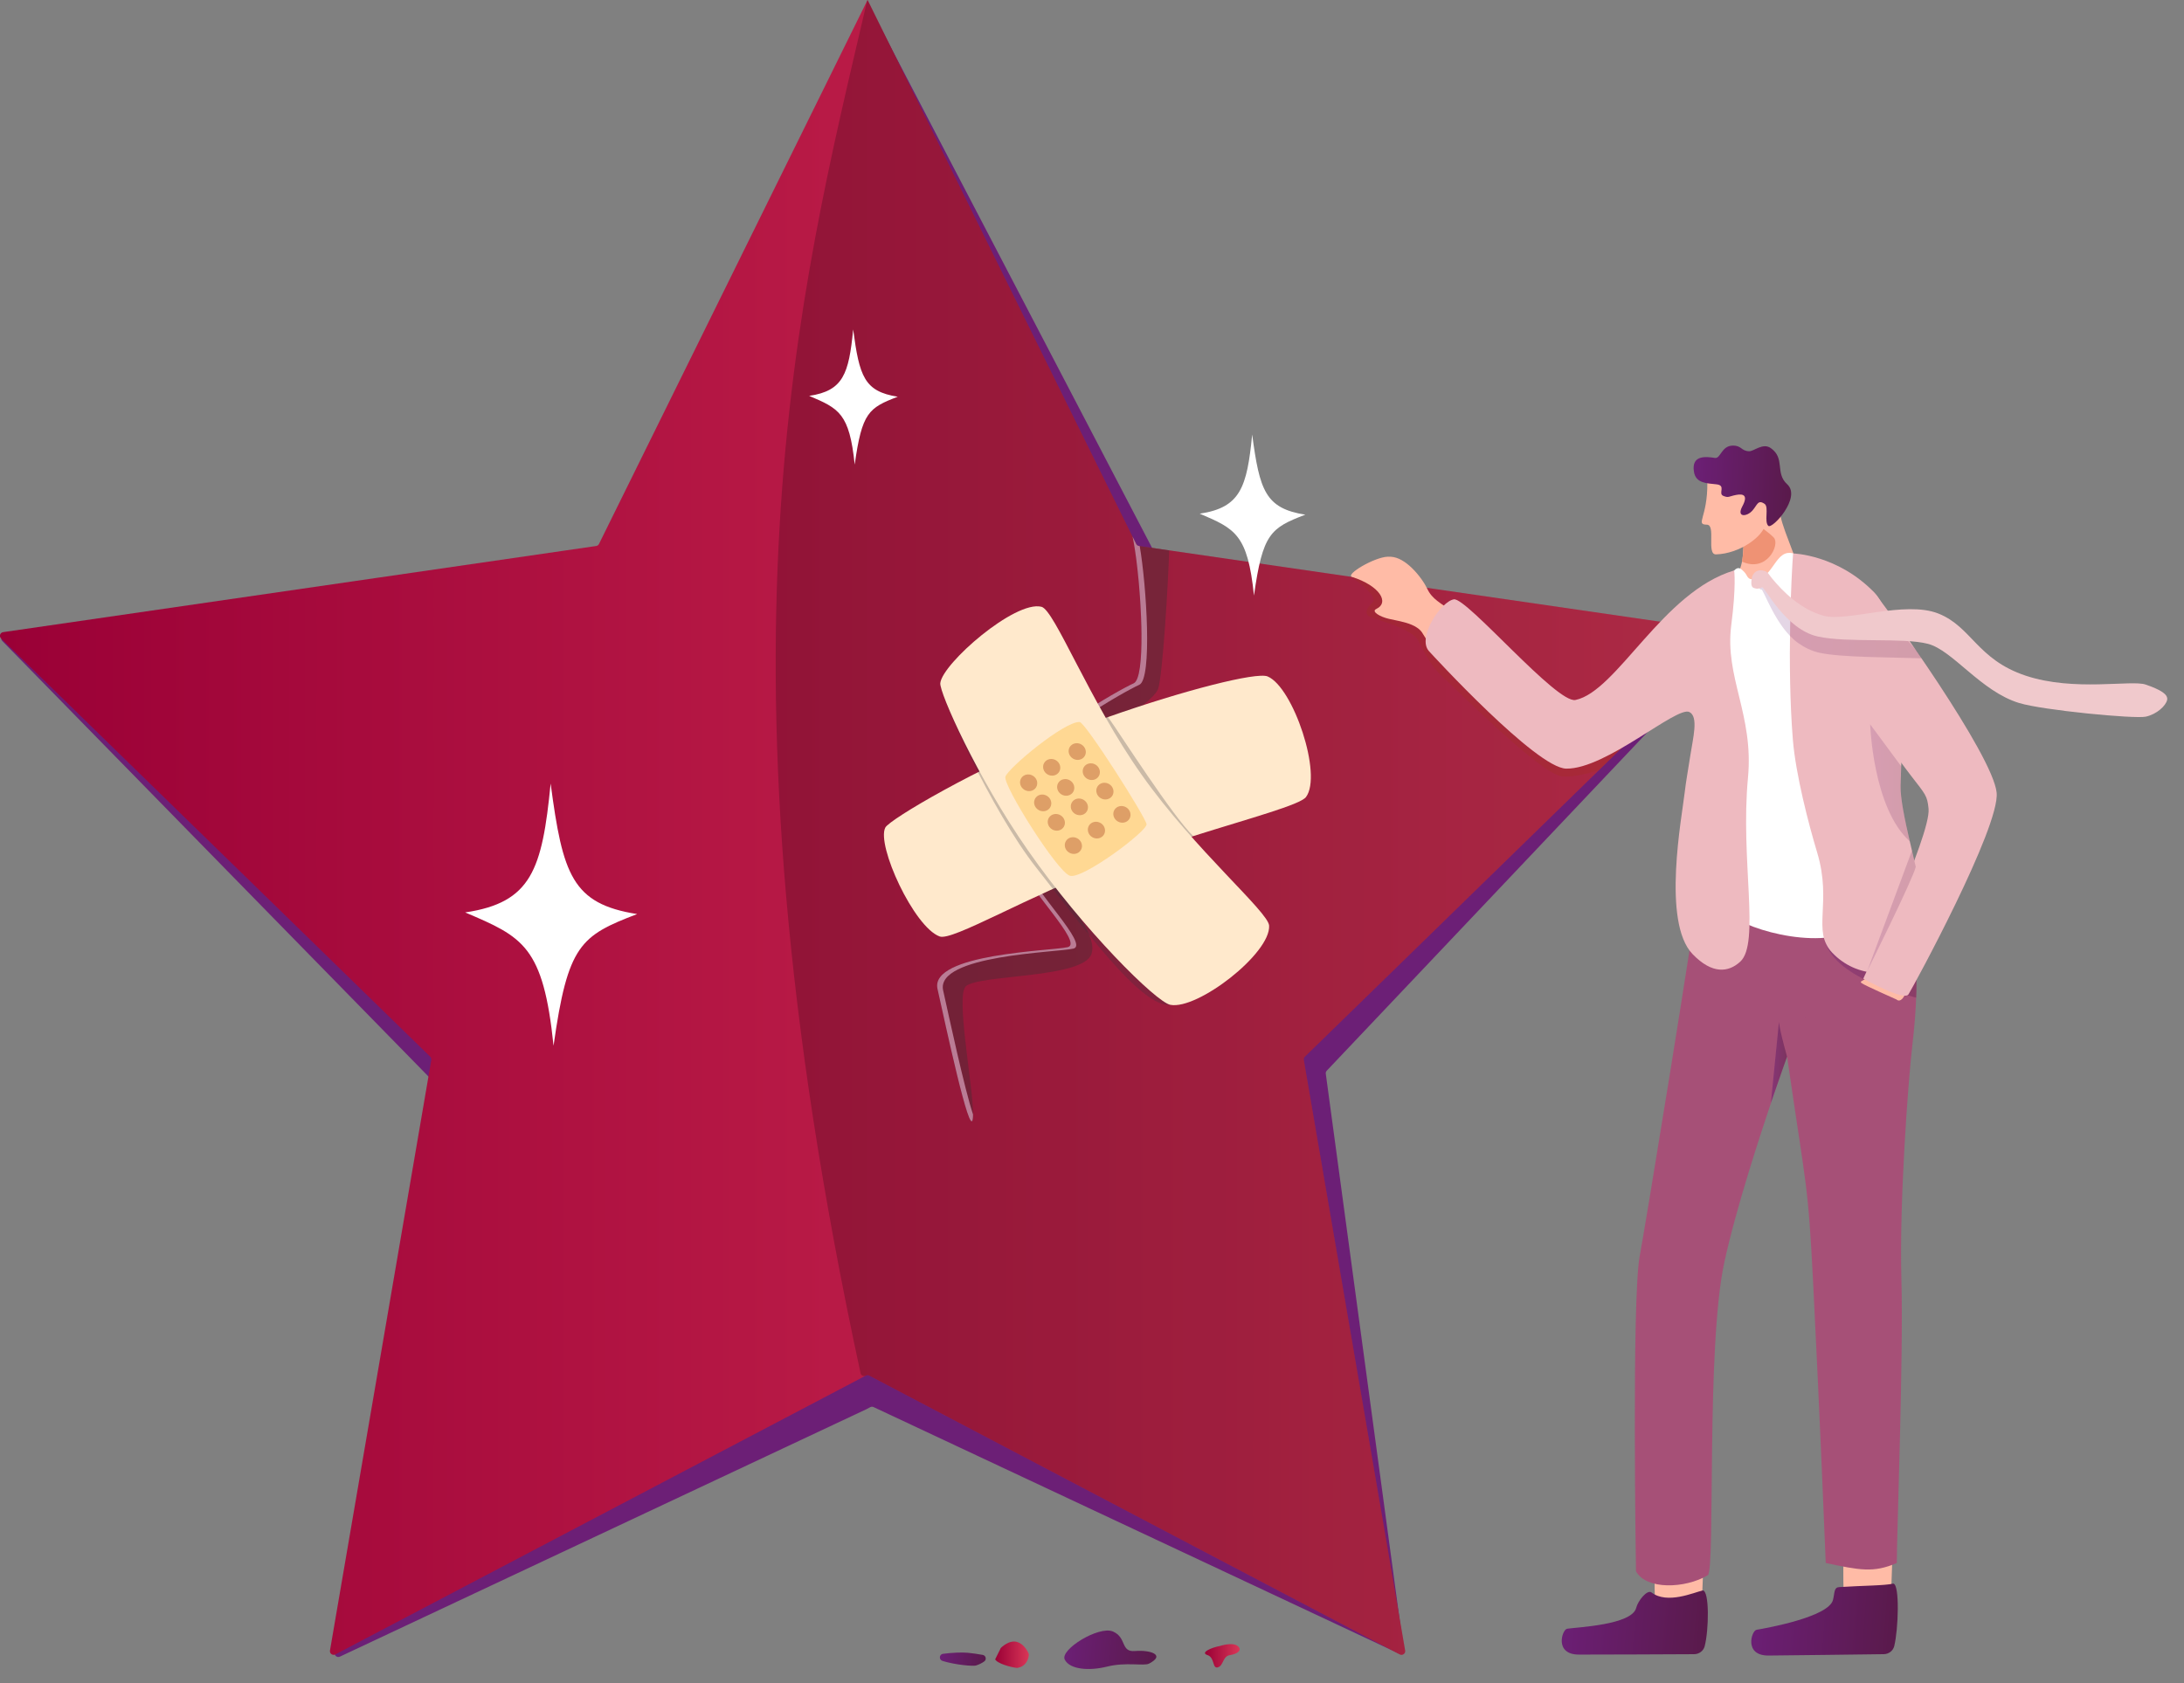 <svg width="131" height="101" viewBox="0 0 131 101" fill="none" xmlns="http://www.w3.org/2000/svg">
<rect x="0" y="0" width="131" height="101" fill="#808080" stroke="none"/>
<g clip-path="url(#clip0_9204_150347)">
<path d="M103.996 38.462L79.587 64.233C79.535 64.284 79.511 64.357 79.524 64.429L84.194 98.958C84.225 99.139 84.035 99.277 83.873 99.191L52.408 84.425C52.344 84.391 52.267 84.391 52.202 84.425L51.971 84.547L20.396 99.389C20.233 99.474 20.043 99.336 20.074 99.156L27.139 65.499C27.152 65.427 26.751 65.659 26.699 65.608L0.142 38.462C0.01 38.335 0.082 38.111 0.264 38.085L37.032 34.663C37.103 34.653 37.166 34.607 37.198 34.542L52.182 0.541L52.209 0.488L69.458 33.551C69.458 33.552 69.566 33.968 69.69 33.927C69.705 33.922 69.718 33.938 69.712 33.951L69.418 34.542C69.451 34.607 69.513 34.653 69.585 34.663L69.631 34.67L71.397 34.926L82.633 36.559L84.08 36.77L103.874 38.085C104.055 38.111 104.127 38.335 103.996 38.462Z" fill="#6C1F76"/>
<path d="M104.012 38.305L97.584 44.57L95.909 46.203L78.268 63.398C78.216 63.449 78.192 63.522 78.205 63.594L84.282 99.027C84.313 99.207 84.123 99.346 83.961 99.26L52.14 82.531C52.076 82.497 51.999 82.497 51.934 82.531L51.703 82.653L20.114 99.26C19.952 99.346 19.762 99.207 19.792 99.027L25.87 63.594C25.882 63.522 25.858 63.449 25.806 63.398L0.064 38.305C-0.068 38.177 0.004 37.954 0.186 37.927L35.761 32.758C35.833 32.747 35.896 32.701 35.928 32.636L52.011 0.049L52.037 -0.004L67.924 32.187C67.924 32.188 67.925 32.188 67.925 32.188L68.147 32.636C68.179 32.701 68.242 32.747 68.313 32.758L68.36 32.764L70.125 33.02L81.362 34.654L82.809 34.864L103.889 37.927C104.07 37.954 104.143 38.177 104.012 38.305Z" fill="url(#paint0_linear_9204_150347)"/>
<path opacity="0.2" d="M104.013 38.305L97.585 44.57L95.91 46.203L78.27 63.398C78.218 63.449 78.194 63.522 78.206 63.594L84.284 99.027C84.315 99.207 84.124 99.346 83.962 99.26L52.142 82.531C52.078 82.497 52 82.497 51.935 82.531C51.903 82.548 51.867 82.556 51.833 82.556C51.741 82.556 51.643 82.501 51.622 82.404C42.252 39.081 47.9 17.669 52.012 0.049L52.039 -0.004L67.926 32.187C67.926 32.188 67.927 32.188 67.927 32.188L68.148 32.636C68.181 32.701 68.243 32.747 68.315 32.758L68.361 32.764L70.127 33.02L81.364 34.654L82.81 34.864L103.89 37.927C104.072 37.954 104.144 38.177 104.013 38.305Z" fill="black"/>
<path opacity="0.22" d="M98.228 43.165L97.585 44.574L95.91 46.206C95.231 46.423 94.371 46.636 93.717 46.589C92.447 46.498 87.097 41.102 86.485 40.559C85.872 40.015 85.465 39.198 85.079 38.45C84.694 37.702 82.63 37.203 82.2 37.022C81.769 36.84 82.018 36.432 82.336 36.138C82.653 35.842 81.661 35.01 81.004 34.602L81.363 34.657L82.698 34.777L82.81 34.867L83.991 35.82L93.739 43.574L98.228 43.165Z" fill="#A03315"/>
<path d="M88.524 38.049C88.524 38.049 87.216 39.734 86.862 39.571C86.51 39.407 85.769 38.777 85.335 38.008C85.201 37.771 84.965 37.609 84.685 37.489C84.259 37.306 83.731 37.224 83.304 37.127C82.799 37.013 82.225 36.693 82.547 36.539C83.376 36.142 82.735 35.134 81.099 34.615C80.666 34.478 82.424 33.43 83.237 33.401C83.302 33.4 83.367 33.4 83.431 33.404C83.871 33.428 84.309 33.713 84.68 34.07C85.117 34.489 85.46 35.007 85.606 35.317C85.906 35.962 86.413 36.168 87.1 36.689C87.811 37.228 88.055 37.572 88.524 38.049Z" fill="#FFBBA6"/>
<path d="M105.724 36.03L108.13 35.358C108.153 34.26 106.979 31.954 106.805 30.971C106.614 29.892 105.283 28.898 105.283 28.898L104.475 31.162L104.526 31.352C104.526 31.352 104.71 33.244 104.377 34.106C104.186 34.6 104.3 35.33 103.775 36.085C103.381 36.65 105.724 36.03 105.724 36.03Z" fill="#FFBBA6"/>
<path d="M104.543 31.759C104.543 31.759 104.642 32.977 104.488 33.694C105.983 34.376 106.776 32.679 106.399 32.258C106.163 31.994 105.303 31.379 105.303 31.379L104.543 31.759Z" fill="#EF9274"/>
<path d="M102.41 28.957C102.428 31.07 101.664 31.47 102.384 31.479C102.939 31.486 102.339 33.278 102.929 33.261C104.361 33.22 105.752 32.184 105.889 31.453C106.026 30.721 105.792 28.719 105.792 28.719L102.41 28.957Z" fill="#FFBBA6"/>
<path d="M104.143 29.693C103.696 29.777 103.69 29.889 103.363 29.75C103.037 29.61 103.553 29.122 102.957 29.058C102.362 28.994 101.713 28.997 101.605 28.299C101.447 27.287 102.322 27.391 102.863 27.474C103.212 27.529 103.244 26.745 103.933 26.735C104.473 26.726 104.432 27.058 104.914 27.073C105.206 27.082 105.738 26.549 106.214 26.884C107.098 27.505 106.453 28.378 107.199 29.054C108.068 29.842 106.304 31.755 106.071 31.552C105.799 31.315 106.117 30.421 105.846 30.233C105.436 29.95 105.411 30.299 105.106 30.64C104.781 31.004 104.14 31.065 104.509 30.378C104.878 29.692 104.548 29.617 104.143 29.693Z" fill="url(#paint1_linear_9204_150347)"/>
<path d="M99.298 96.417C99.191 95.35 99.271 92.642 99.271 92.642L102.223 92.539L102.064 96.603L100.112 97.895L99.298 96.417Z" fill="#FFBBA6"/>
<path d="M99.059 95.542C98.81 95.352 98.255 96.02 98.141 96.469C97.879 97.496 94.586 97.626 93.999 97.719C93.696 97.767 93.208 99.277 94.715 99.27C96.018 99.265 100.193 99.261 101.618 99.246C101.916 99.243 102.177 99.049 102.249 98.771C102.505 97.779 102.537 95.452 102.139 95.42C101.603 95.54 100.007 96.268 99.059 95.542Z" fill="url(#paint2_linear_9204_150347)"/>
<path d="M110.634 96.439C110.52 95.372 110.584 92.664 110.584 92.664L113.536 92.545L113.4 96.611L111.457 97.914L110.634 96.439Z" fill="#FFBBA6"/>
<path d="M110.316 95.221C109.999 95.241 110.056 95.538 109.946 95.987C109.694 97.016 105.945 97.684 105.36 97.782C105.057 97.832 104.584 99.346 106.09 99.327C107.393 99.31 111.568 99.271 112.994 99.245C113.292 99.239 113.55 99.043 113.619 98.764C113.867 97.769 113.959 95.04 113.561 95.012C113.026 95.136 111.763 95.127 110.316 95.221Z" fill="url(#paint3_linear_9204_150347)"/>
<path d="M114.863 61.107C114.825 61.59 114.776 62.116 114.708 62.692C114.454 64.85 113.917 72.132 114.049 76.756C114.18 81.358 113.772 92.125 113.772 93.774C112.374 94.387 111.509 94.195 109.511 93.774C109.511 93.774 109.157 84.891 108.763 77.114C108.443 70.799 108.352 71.432 107.192 63.392L107.191 63.393C107.178 63.431 106.895 64.214 106.484 65.419C105.603 67.992 104.132 72.487 103.427 75.741C102.327 80.818 102.901 94.052 102.441 94.509C101.069 95.317 98.748 95.395 98.129 94.273C98.129 94.273 97.867 77.907 98.355 75.344C98.685 73.601 101.477 56.521 102.1 51.933C102.1 51.933 114.394 49.252 114.771 53.452C114.823 54.026 114.838 54.533 114.831 55.017C114.821 55.669 114.858 56.274 114.892 56.937C114.948 58.017 115.005 59.254 114.863 61.107Z" fill="#A65077"/>
<path opacity="0.46" d="M108.279 61.087C108.279 61.087 108.278 61.09 108.277 61.094C108.254 61.08 108.245 61.073 108.242 61.07C108.248 61.071 108.279 61.087 108.279 61.087Z" fill="url(#paint4_linear_9204_150347)"/>
<path opacity="0.54" d="M107.189 63.395L107.188 63.397C107.175 63.434 106.635 64.955 106.223 66.16L106.706 61.301C106.706 61.3 106.688 61.591 107.189 63.395Z" fill="url(#paint5_linear_9204_150347)"/>
<path opacity="0.35" d="M114.935 59.849C114.833 59.826 110.093 58.816 109.453 56.443C109.453 56.443 113.573 56.797 114.891 56.938C114.948 58.02 114.976 59.236 114.935 59.849Z" fill="url(#paint6_linear_9204_150347)"/>
<path d="M107.555 33.202C106.489 32.913 106.386 34.672 105.312 34.758C104.745 34.803 104.871 34.556 104.603 34.295C104.438 34.134 104.284 33.954 104.023 34.221C98.724 39.658 104.241 53.368 103.567 54.325C103.015 55.107 107.5 56.815 110.317 56.128C114.179 55.186 113.944 50.991 113.833 50.189C113.721 49.388 111.233 35.77 111.233 35.77C111.233 35.77 109.276 34.736 107.555 33.202Z" fill="white"/>
<path d="M87.208 35.958C87.979 35.839 93.372 42.232 94.501 41.996C97.001 41.474 99.73 35.493 104.019 34.225C104.019 34.225 104.151 35.135 103.844 37.508C103.439 40.644 105.204 42.875 104.846 46.67C104.382 51.579 105.591 56.591 104.382 57.698C103.678 58.343 102.702 58.467 101.523 57.243C99.669 55.317 100.888 48.998 101.057 47.497C101.122 46.913 101.267 46.126 101.391 45.31C101.545 44.295 101.897 42.99 101.328 42.718C100.561 42.351 96.336 46.158 93.94 46.115C92.156 46.082 85.967 39.349 85.71 39.064C84.981 38.251 86.436 36.077 87.208 35.958Z" fill="#EEBAC0"/>
<path d="M111.923 58.662C111.82 58.854 111.502 58.854 111.661 58.983C111.82 59.112 113.757 59.967 113.757 59.967C113.757 59.967 113.944 60.17 114.171 59.836C114.398 59.501 114.398 59.166 114.398 59.166L111.923 58.662Z" fill="#FFBBA6"/>
<path d="M115.315 57.63C113.627 58.687 111.38 58.718 109.894 57.153C108.662 55.856 109.908 54.175 108.997 51.148C108.49 49.468 107.705 46.456 107.538 44.365C107.18 39.916 107.454 34.462 107.553 33.205C107.553 33.205 110.236 33.271 112.44 35.567C113.366 36.532 113.948 39.323 114.048 41.362C114.079 42.032 114.097 42.57 114.107 43.024C114.125 43.953 114.104 44.532 114.074 45.167C114.061 45.42 114.049 45.681 114.036 45.977C114.036 45.977 114.036 45.977 114.036 45.978C114.022 46.311 114.009 46.689 114 47.146C113.986 47.894 114.24 49.122 114.553 50.481L114.554 50.482C115.242 53.459 116.22 57.065 115.315 57.63Z" fill="#EEBAC0"/>
<path d="M109.286 38.518C115.207 48.227 115.532 46.94 115.679 48.528C115.827 50.116 111.763 58.715 111.763 58.715C111.763 58.715 114.203 60.076 114.474 59.659C114.745 59.241 119.97 49.625 119.762 47.556C119.533 45.278 113.166 36.434 112.417 35.565C111.667 34.697 108.431 34.323 108.465 35.877C108.5 37.432 109.286 38.518 109.286 38.518Z" fill="#EEBAC0"/>
<path opacity="0.18" d="M114.556 50.479C112.332 48.491 112.176 43.457 112.176 43.457L114.039 45.976C114.039 45.976 114.039 45.976 114.039 45.976C114.025 46.31 114.012 46.688 114.004 47.145C113.99 47.892 114.243 49.12 114.556 50.479Z" fill="url(#paint7_linear_9204_150347)"/>
<path opacity="0.18" d="M114.911 52.006C114.758 52.711 112 58.256 112 58.256L114.683 51.033L114.911 52.006Z" fill="url(#paint8_linear_9204_150347)"/>
<path opacity="0.18" d="M105.652 35.371C105.772 35.317 106.511 37.639 107.87 38.589C108.246 38.851 108.662 39.059 109.114 39.16C110.438 39.455 113.537 39.434 115.251 39.497C114.904 38.84 114.548 38.711 113.918 37.699C112.637 37.883 110.168 38.027 109.483 37.835C108.975 37.694 108.51 37.468 108.089 37.197C107.297 36.688 106.662 36.02 106.192 35.452C105.952 35.162 105.971 34.784 105.637 34.716C105.195 34.625 105.497 35.441 105.652 35.371Z" fill="url(#paint9_linear_9204_150347)"/>
<path d="M105.087 34.639C105.132 34.443 105.326 34.144 105.743 34.23C106.057 34.294 106.061 34.428 106.287 34.7C106.966 35.519 108.008 36.56 109.385 36.944C110.761 37.328 114.264 36.016 116.263 36.809C118.263 37.602 118.587 39.566 121.503 40.538C124.418 41.509 127.847 40.776 128.705 41.073C129.564 41.371 130.067 41.653 129.987 41.999C129.907 42.346 129.371 42.851 128.71 42.997C128.048 43.142 122.52 42.611 121.109 42.178C118.804 41.472 117.13 39.011 115.634 38.626C114.138 38.24 110.8 38.582 109.037 38.189C107.07 37.751 105.837 35.172 105.691 35.239C105.546 35.304 105.41 35.369 105.167 35.263C105 35.191 105.042 34.836 105.087 34.639Z" fill="#F0C9CC"/>
<path opacity="0.35" d="M70.129 33.02C70.071 35.009 69.739 40.542 69.464 41.331C69.129 42.287 64.781 44.858 64.02 45.299C63.262 45.741 64.984 47.832 65.487 49.571C65.991 51.312 64.313 51.778 63.459 52.275C62.605 52.772 66.011 55.79 65.463 57.252C64.915 58.714 58.77 58.453 57.937 59.169C57.305 59.714 58.377 65.185 58.364 66.859V66.86C58.364 66.9 58.363 66.937 58.362 66.971C58.361 66.991 58.36 67.01 58.358 67.028C58.358 67.043 58.356 67.055 58.355 67.069C58.354 67.079 58.354 67.088 58.352 67.098C58.351 67.107 58.35 67.117 58.349 67.126C58.181 68.367 56.713 61.471 56.233 59.335C55.755 57.2 63.104 57.055 64.049 56.824C64.995 56.592 61.611 53.286 61.419 52.191C61.227 51.095 63.079 50.781 64.007 50.304C64.938 49.828 62.831 46.859 62.263 45.664C61.696 44.47 67.09 41.398 67.998 40.997C68.36 40.837 68.481 39.576 68.468 38.03C68.467 37.97 68.466 37.909 68.465 37.847C68.464 37.794 68.464 37.739 68.462 37.685C68.462 37.646 68.461 37.607 68.46 37.568C68.456 37.412 68.451 37.254 68.445 37.094C68.443 37.055 68.442 37.014 68.44 36.974C68.431 36.761 68.421 36.545 68.408 36.33C68.404 36.27 68.401 36.209 68.397 36.149C68.397 36.136 68.395 36.123 68.395 36.11C68.391 36.043 68.386 35.976 68.382 35.91C68.379 35.874 68.377 35.838 68.374 35.801C68.369 35.729 68.364 35.657 68.358 35.586C68.347 35.442 68.337 35.299 68.324 35.158C68.318 35.088 68.312 35.018 68.306 34.948C68.3 34.878 68.293 34.809 68.287 34.74C68.283 34.706 68.28 34.671 68.276 34.638C68.263 34.502 68.25 34.367 68.235 34.236C68.232 34.203 68.229 34.17 68.225 34.138C68.207 33.976 68.188 33.818 68.169 33.666C68.162 33.605 68.154 33.545 68.146 33.486C68.142 33.457 68.138 33.428 68.134 33.399C68.095 33.109 68.055 32.846 68.014 32.616C68.002 32.548 67.99 32.484 67.978 32.423C67.961 32.338 67.945 32.259 67.929 32.188L68.15 32.636C68.183 32.701 68.245 32.746 68.317 32.757L68.363 32.764L70.129 33.02Z" fill="#333333"/>
<path d="M68.337 41.086C67.428 41.488 62.034 44.559 62.602 45.754C63.169 46.949 65.276 49.917 64.345 50.394C63.417 50.871 61.566 51.184 61.758 52.281C61.95 53.375 65.333 56.682 64.388 56.913C63.442 57.145 56.093 57.289 56.572 59.424C56.933 61.04 57.862 65.377 58.364 66.859V66.86C58.364 66.9 58.363 66.937 58.362 66.971C58.361 66.991 58.36 67.01 58.358 67.028C58.358 67.043 58.356 67.055 58.355 67.069C58.354 67.079 58.354 67.088 58.352 67.098C58.351 67.107 58.35 67.117 58.349 67.126C58.181 68.367 56.713 61.471 56.233 59.335C55.755 57.2 63.104 57.055 64.049 56.824C64.995 56.592 61.611 53.286 61.419 52.191C61.227 51.095 63.079 50.781 64.007 50.304C64.938 49.828 62.831 46.859 62.263 45.664C61.696 44.47 67.09 41.398 67.998 40.997C68.36 40.837 68.481 39.576 68.468 38.03C68.467 37.97 68.466 37.909 68.465 37.847C68.464 37.794 68.464 37.739 68.462 37.685C68.462 37.646 68.461 37.607 68.46 37.568C68.456 37.412 68.451 37.254 68.445 37.094C68.443 37.054 68.442 37.014 68.44 36.974C68.431 36.761 68.421 36.545 68.408 36.33C68.404 36.27 68.401 36.209 68.397 36.149C68.397 36.136 68.395 36.123 68.395 36.11C68.391 36.043 68.386 35.976 68.382 35.91C68.379 35.874 68.377 35.838 68.374 35.801C68.369 35.729 68.364 35.657 68.358 35.586C68.347 35.442 68.337 35.299 68.324 35.158C68.318 35.088 68.312 35.018 68.306 34.948C68.3 34.878 68.293 34.809 68.287 34.74C68.283 34.706 68.28 34.672 68.276 34.638C68.263 34.502 68.25 34.367 68.235 34.236C68.232 34.203 68.229 34.17 68.225 34.138C68.207 33.976 68.188 33.818 68.169 33.666C68.162 33.605 68.154 33.545 68.146 33.486C68.142 33.457 68.138 33.428 68.134 33.399C68.095 33.109 68.055 32.846 68.014 32.616C68.002 32.548 67.99 32.484 67.978 32.423C67.961 32.338 67.945 32.259 67.929 32.188L68.15 32.636C68.183 32.701 68.245 32.746 68.317 32.757L68.363 32.764C68.767 35.1 69.129 40.736 68.337 41.086Z" fill="#BA7C95"/>
<path d="M78.335 47.821C77.99 48.279 75.049 49.07 71.569 50.165C71.296 50.252 71.021 50.339 70.743 50.429C69.409 50.858 68.022 51.329 66.691 51.842C61.538 53.827 57.138 56.461 56.366 56.186C54.824 55.635 52.553 50.696 53.104 49.649C53.365 49.153 58.691 46.023 63.704 44.048C64.501 43.734 65.313 43.43 66.122 43.14C66.241 43.099 66.359 43.056 66.477 43.015C71.022 41.413 75.371 40.307 76.033 40.584C77.568 41.227 79.336 46.49 78.335 47.821Z" fill="#FFE9CC"/>
<path opacity="0.26" d="M56.407 40.986C56.34 41.693 59.461 48.643 62.17 52.074C64.879 55.506 68.48 60.521 70.206 60.285C71.932 60.048 56.407 40.986 56.407 40.986Z" fill="#32323F"/>
<path opacity="0.26" d="M71.575 50.163C71.302 50.25 71.027 50.337 70.749 50.427C70.607 50.393 70.513 50.368 70.513 50.368L66.035 43.193L66.46 43.004C66.496 43.111 66.55 43.149 66.566 43.171C67.136 43.968 70.365 49.016 71.575 50.163Z" fill="#32323F"/>
<path d="M62.467 36.404C60.878 36.008 56.52 39.811 56.4 40.988C56.342 41.545 58.579 46.599 61.658 51.02C64.972 55.779 69.35 60.122 70.198 60.286C71.834 60.603 76.22 57.2 76.124 55.537C76.076 54.705 71.685 51.013 68.494 46.506C65.302 41.999 63.261 36.601 62.467 36.404Z" fill="#FFE9CC"/>
<path opacity="0.28" d="M64.763 43.319C63.855 43.258 60.465 46.084 60.306 46.598C60.148 47.112 63.418 52.314 64.176 52.543C64.934 52.773 68.813 49.87 68.772 49.453C68.73 49.036 65.106 43.343 64.763 43.319Z" fill="#FFAE00"/>
<g opacity="0.35">
<path d="M65.066 45.356C64.928 45.591 64.614 45.663 64.364 45.516C64.115 45.37 64.024 45.061 64.162 44.826C64.299 44.591 64.614 44.519 64.863 44.666C65.112 44.812 65.203 45.121 65.066 45.356Z" fill="#A03315"/>
<path d="M65.909 46.563C65.772 46.798 65.458 46.87 65.208 46.723C64.959 46.577 64.868 46.268 65.006 46.033C65.143 45.798 65.458 45.726 65.707 45.873C65.956 46.019 66.047 46.328 65.909 46.563Z" fill="#A03315"/>
<path d="M66.726 47.729C66.588 47.964 66.274 48.036 66.025 47.889C65.775 47.743 65.684 47.434 65.822 47.199C65.96 46.964 66.274 46.892 66.523 47.039C66.773 47.185 66.863 47.494 66.726 47.729Z" fill="#A03315"/>
<path d="M67.746 49.124C67.884 48.889 67.793 48.58 67.544 48.434C67.294 48.288 66.981 48.36 66.843 48.594C66.705 48.829 66.796 49.138 67.045 49.284C67.295 49.43 67.608 49.359 67.746 49.124Z" fill="#A03315"/>
</g>
<g opacity="0.35">
<path d="M63.534 46.301C63.397 46.536 63.083 46.608 62.833 46.462C62.584 46.315 62.493 46.007 62.631 45.772C62.768 45.536 63.083 45.465 63.332 45.611C63.581 45.757 63.672 46.066 63.534 46.301Z" fill="#A03315"/>
<path d="M64.375 47.507C64.513 47.272 64.422 46.963 64.172 46.817C63.923 46.671 63.609 46.743 63.472 46.977C63.334 47.212 63.425 47.521 63.674 47.667C63.924 47.813 64.237 47.741 64.375 47.507Z" fill="#A03315"/>
<path d="M65.194 48.674C65.057 48.909 64.743 48.981 64.493 48.835C64.244 48.688 64.153 48.38 64.291 48.145C64.428 47.91 64.743 47.838 64.992 47.984C65.242 48.13 65.332 48.439 65.194 48.674Z" fill="#A03315"/>
<path d="M66.218 50.069C66.081 50.304 65.766 50.375 65.517 50.229C65.267 50.083 65.177 49.774 65.314 49.539C65.452 49.304 65.766 49.232 66.016 49.379C66.265 49.525 66.356 49.834 66.218 50.069Z" fill="#A03315"/>
</g>
<g opacity="0.35">
<path d="M62.151 47.229C62.014 47.464 61.7 47.536 61.45 47.389C61.201 47.243 61.11 46.934 61.248 46.699C61.385 46.464 61.7 46.392 61.949 46.539C62.199 46.685 62.289 46.994 62.151 47.229Z" fill="#A03315"/>
<path d="M62.995 48.436C62.858 48.671 62.544 48.743 62.294 48.596C62.045 48.45 61.954 48.141 62.092 47.906C62.229 47.671 62.544 47.599 62.793 47.746C63.042 47.893 63.133 48.202 62.995 48.436Z" fill="#A03315"/>
<path d="M63.812 49.602C63.674 49.837 63.36 49.909 63.111 49.762C62.861 49.616 62.77 49.307 62.908 49.072C63.046 48.837 63.36 48.766 63.609 48.912C63.858 49.058 63.949 49.367 63.812 49.602Z" fill="#A03315"/>
<path d="M64.835 50.996C64.698 51.231 64.383 51.303 64.134 51.157C63.885 51.011 63.794 50.702 63.932 50.467C64.069 50.232 64.383 50.16 64.633 50.306C64.882 50.453 64.972 50.761 64.835 50.996Z" fill="#A03315"/>
</g>
<path d="M53.849 23.802C51.836 23.486 51.548 22.579 51.175 19.768C50.914 22.435 50.582 23.447 48.535 23.751C50.321 24.512 50.948 24.788 51.266 27.872C51.706 24.749 52.098 24.473 53.849 23.802Z" fill="white"/>
<path d="M38.218 54.841C34.311 54.229 33.753 52.468 33.028 47.01C32.521 52.188 31.875 54.152 27.902 54.743C31.367 56.219 32.586 56.755 33.203 62.741C34.057 56.678 34.818 56.142 38.218 54.841Z" fill="white"/>
<path d="M78.295 30.879C75.896 30.503 75.553 29.421 75.108 26.07C74.797 29.25 74.4 30.456 71.961 30.819C74.089 31.725 74.836 32.055 75.216 35.729C75.74 32.008 76.208 31.678 78.295 30.879Z" fill="white"/>
<path d="M73.19 98.75C72.635 98.854 71.976 99.155 72.427 99.3C72.878 99.445 72.704 100.138 73.052 100.034C73.399 99.93 73.329 99.363 73.78 99.3C74.231 99.236 74.543 98.994 74.231 98.75C73.919 98.508 73.19 98.75 73.19 98.75Z" fill="url(#paint10_linear_9204_150347)"/>
<path d="M61.715 99.248C61.715 99.248 61.715 99.586 61.483 99.834C61.384 99.94 61.242 100.028 61.04 100.067C60.931 100.089 60.034 99.9 59.751 99.631C59.726 99.608 59.706 99.583 59.691 99.558L60.028 98.876C60.028 98.876 60.523 98.358 61.017 98.516C61.512 98.673 61.715 99.248 61.715 99.248Z" fill="url(#paint11_linear_9204_150347)"/>
<path d="M58.945 99.288C59.134 99.321 59.194 99.567 59.039 99.679C58.901 99.779 58.734 99.864 58.533 99.927C58.374 99.977 57.317 99.892 56.532 99.65C56.306 99.581 56.33 99.253 56.565 99.223C57.081 99.157 57.671 99.126 58.044 99.161C58.318 99.186 58.649 99.237 58.945 99.288Z" fill="url(#paint12_linear_9204_150347)"/>
<path d="M66.395 99.993C65.342 100.257 64.167 100.173 63.866 99.571C63.565 98.969 65.913 97.524 66.756 97.885C67.599 98.247 67.197 99.132 68.08 99.056C68.963 98.981 69.95 99.276 68.923 99.811C68.615 99.972 67.542 99.704 66.395 99.993Z" fill="url(#paint13_linear_9204_150347)"/>
</g>
<defs>
<linearGradient id="paint0_linear_9204_150347" x1="-0.004" y1="49.641" x2="104.078" y2="49.641" gradientUnits="userSpaceOnUse">
<stop stop-color="#9A0036"/>
<stop offset="1" stop-color="#D93657"/>
</linearGradient>
<linearGradient id="paint1_linear_9204_150347" x1="101.586" y1="26.734" x2="107.641" y2="27.005" gradientUnits="userSpaceOnUse">
<stop stop-color="#6C1F76"/>
<stop offset="1" stop-color="#591A4A"/>
</linearGradient>
<linearGradient id="paint2_linear_9204_150347" x1="93.676" y1="95.42" x2="102.7" y2="96.177" gradientUnits="userSpaceOnUse">
<stop stop-color="#6C1F76"/>
<stop offset="1" stop-color="#591A4A"/>
</linearGradient>
<linearGradient id="paint3_linear_9204_150347" x1="105.043" y1="95.012" x2="114.105" y2="95.692" gradientUnits="userSpaceOnUse">
<stop stop-color="#6C1F76"/>
<stop offset="1" stop-color="#591A4A"/>
</linearGradient>
<linearGradient id="paint4_linear_9204_150347" x1="108.242" y1="61.07" x2="108.28" y2="61.072" gradientUnits="userSpaceOnUse">
<stop stop-color="#6C1F76"/>
<stop offset="1" stop-color="#591A4A"/>
</linearGradient>
<linearGradient id="paint5_linear_9204_150347" x1="106.223" y1="61.301" x2="107.224" y2="61.308" gradientUnits="userSpaceOnUse">
<stop stop-color="#6C1F76"/>
<stop offset="1" stop-color="#591A4A"/>
</linearGradient>
<linearGradient id="paint6_linear_9204_150347" x1="109.453" y1="56.443" x2="115.137" y2="56.782" gradientUnits="userSpaceOnUse">
<stop stop-color="#6C1F76"/>
<stop offset="1" stop-color="#591A4A"/>
</linearGradient>
<linearGradient id="paint7_linear_9204_150347" x1="112.176" y1="43.457" x2="114.644" y2="43.488" gradientUnits="userSpaceOnUse">
<stop stop-color="#6C1F76"/>
<stop offset="1" stop-color="#591A4A"/>
</linearGradient>
<linearGradient id="paint8_linear_9204_150347" x1="112" y1="51.033" x2="115.017" y2="51.078" gradientUnits="userSpaceOnUse">
<stop stop-color="#6C1F76"/>
<stop offset="1" stop-color="#591A4A"/>
</linearGradient>
<linearGradient id="paint9_linear_9204_150347" x1="105.406" y1="34.709" x2="115.556" y2="35.478" gradientUnits="userSpaceOnUse">
<stop stop-color="#6C1F76"/>
<stop offset="1" stop-color="#591A4A"/>
</linearGradient>
<linearGradient id="paint10_linear_9204_150347" x1="72.277" y1="99.344" x2="74.357" y2="99.344" gradientUnits="userSpaceOnUse">
<stop stop-color="#9A0036"/>
<stop offset="1" stop-color="#D93657"/>
</linearGradient>
<linearGradient id="paint11_linear_9204_150347" x1="59.691" y1="99.278" x2="61.715" y2="99.278" gradientUnits="userSpaceOnUse">
<stop stop-color="#9A0036"/>
<stop offset="1" stop-color="#D93657"/>
</linearGradient>
<linearGradient id="paint12_linear_9204_150347" x1="56.375" y1="99.147" x2="59.183" y2="99.505" gradientUnits="userSpaceOnUse">
<stop stop-color="#6C1F76"/>
<stop offset="1" stop-color="#591A4A"/>
</linearGradient>
<linearGradient id="paint13_linear_9204_150347" x1="63.84" y1="97.828" x2="69.52" y2="98.329" gradientUnits="userSpaceOnUse">
<stop stop-color="#6C1F76"/>
<stop offset="1" stop-color="#591A4A"/>
</linearGradient>
<clipPath id="clip0_9204_150347">
<rect width="130.003" height="100.706" fill="white"/>
</clipPath>
</defs>
</svg>
